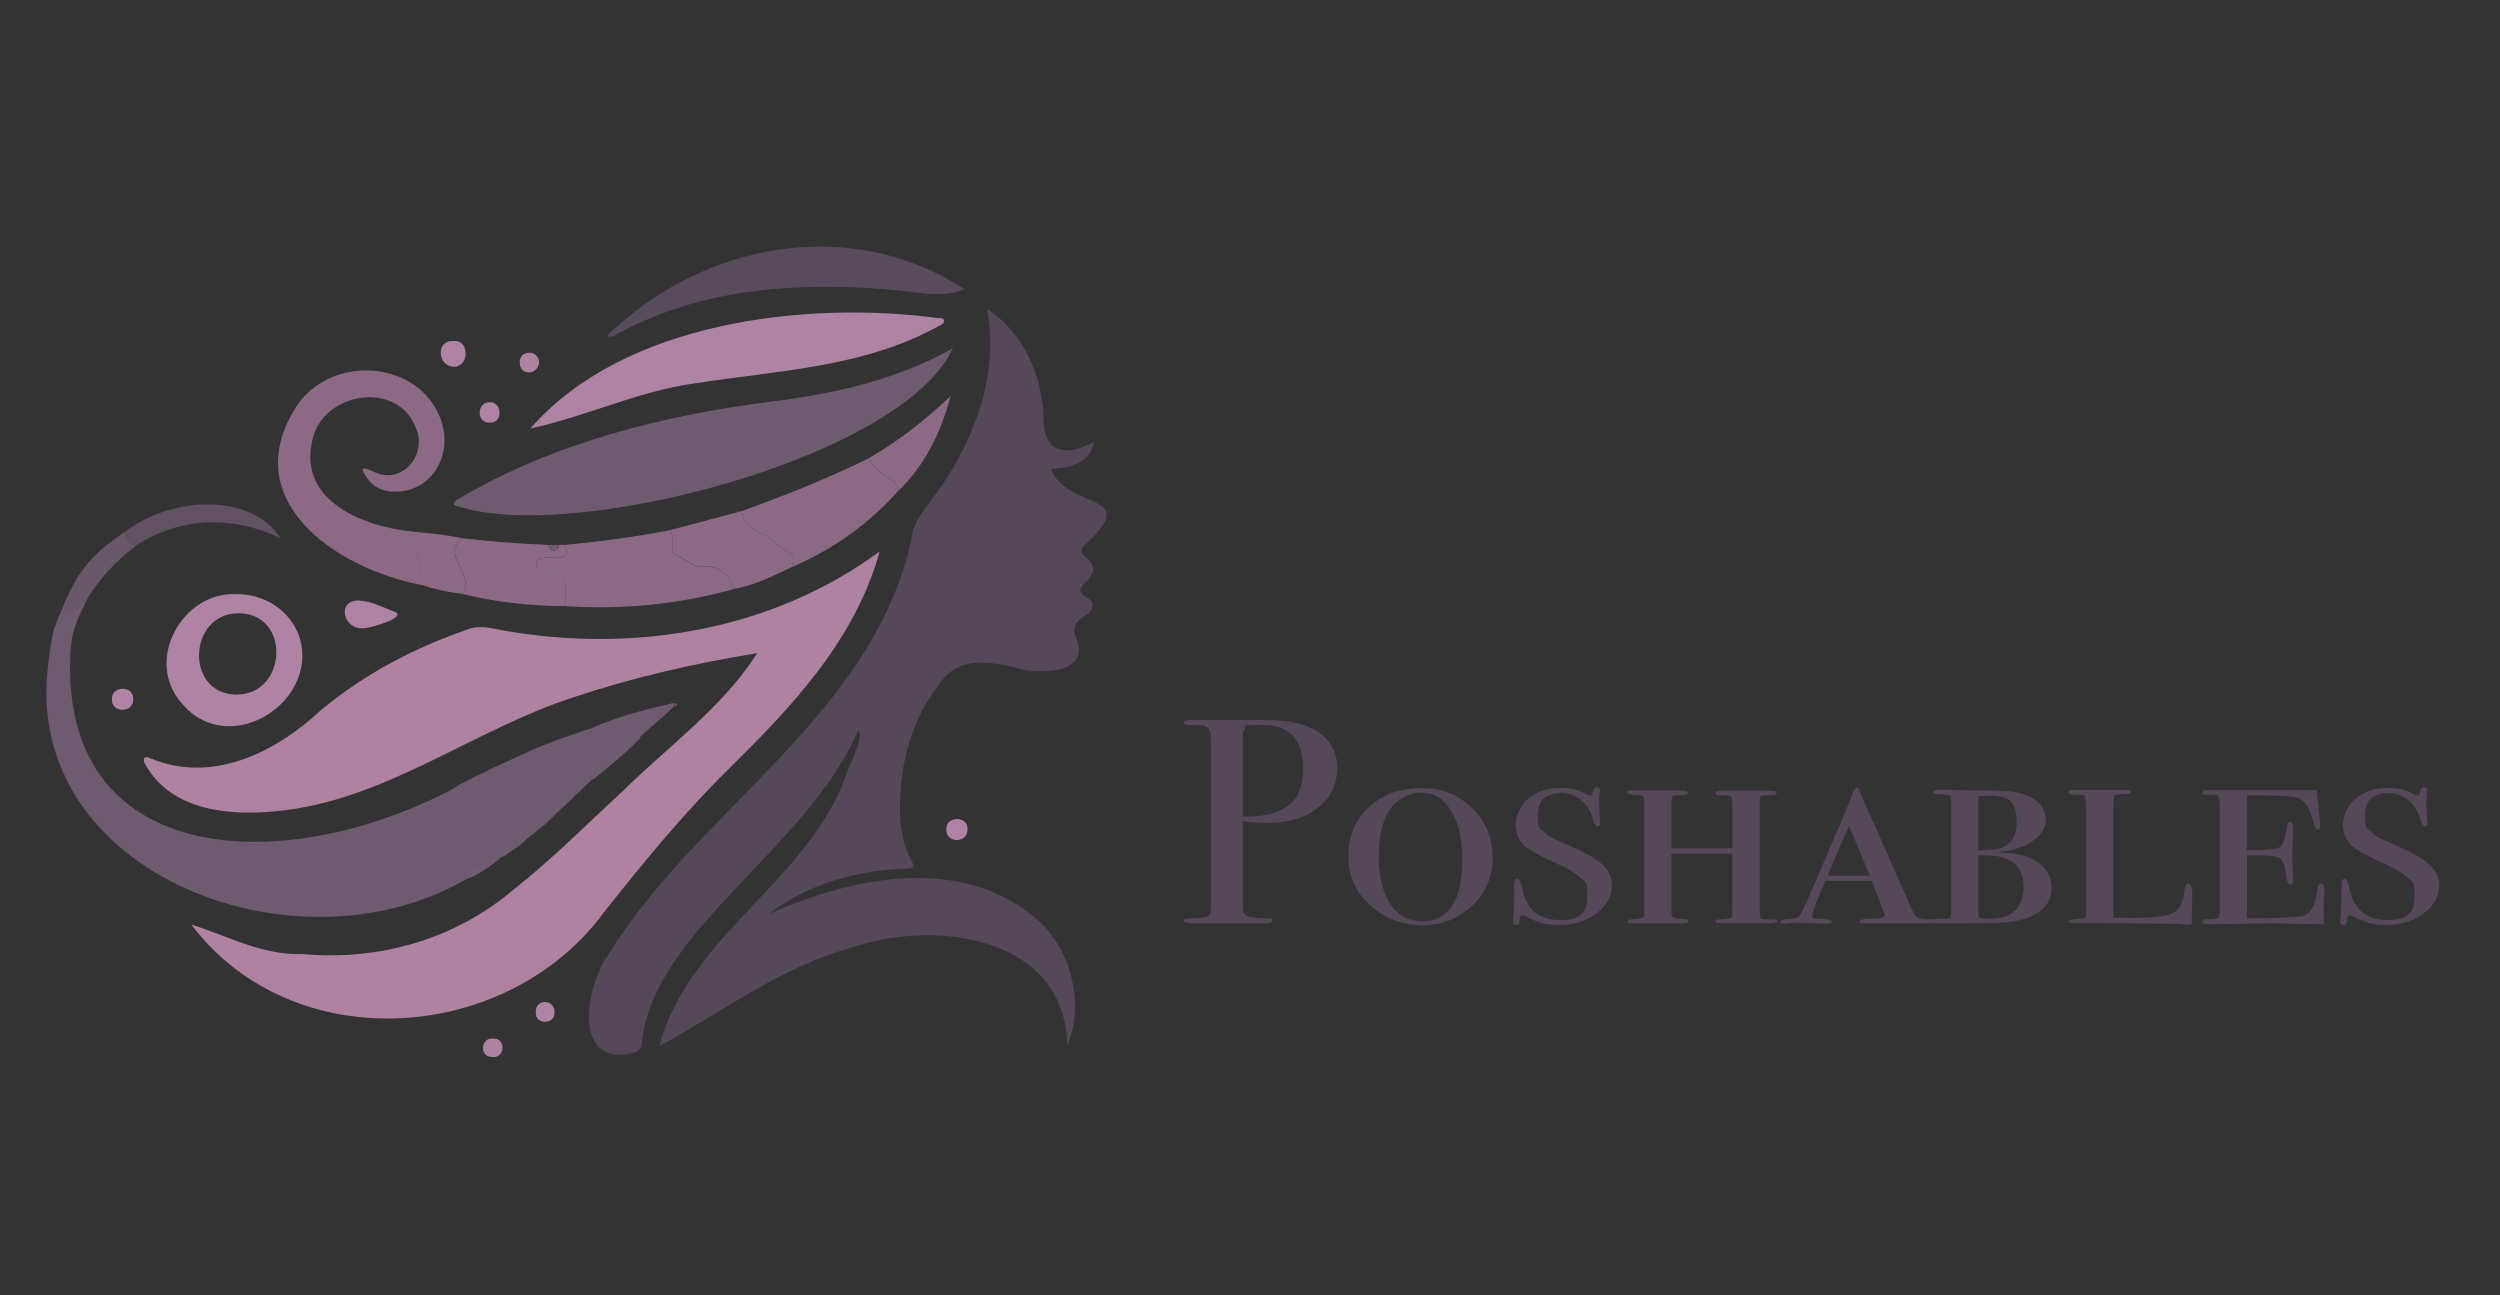 <svg viewBox="0 0 1660 860" version="1.1" xmlns="http://www.w3.org/2000/svg" data-sanitized-data-name="Layer 1" data-name="Layer 1" id="Layer_1">
  <rect x="0" y="0" width="1660" height="860" fill="#333333" stroke="none"/>
  <defs>
    <style>
      .cls-1 {
        fill: #6e5b70;
      }

      .cls-1, .cls-2, .cls-3, .cls-4, .cls-5, .cls-6, .cls-7, .cls-8, .cls-9, .cls-10, .cls-11, .cls-12, .cls-13 {
        stroke-width: 0px;
      }

      .cls-2 {
        fill: #544859;
      }

      .cls-3 {
        fill: #69576a;
      }

      .cls-4 {
        fill: none;
      }

      .cls-5 {
        fill: #584b5c;
      }

      .cls-6 {
        fill: #fbfbfb;
      }

      .cls-7 {
        fill: #554859;
      }

      .cls-8 {
        fill: #8c6a85;
      }

      .cls-9 {
        fill: #6f5b70;
      }

      .cls-10 {
        fill: #af82a2;
      }

      .cls-11 {
        fill: #af83a4;
      }

      .cls-12 {
        fill: #705d72;
      }

      .cls-13 {
        fill: #615163;
      }
    </style>
  </defs>
  <g>
    <path d="M887.8,510.5c0,12.5-5.9,22.3-17.8,29.3-7.4,4.4-16.9,6.6-28.3,6.6s-10.4-.5-16.5-1.4v55.1c0,3,.1,4.9.4,5.6.7,1.8,2.3,2.9,4.7,3.3,4.2.5,8.1.8,12,.8s2.4.5,2.4,1.4c0,1.3-1,1.9-3,1.9h-49.3c-4.3,0-6.4-.7-6.4-1.9s1.5-1.4,4.5-1.4c6.7,0,10.6-.6,11.6-1.7,1.1-.5,1.8-1.8,1.9-3.9v-114.6c0-4-1.2-6.5-3.6-7.4-1.4-.5-3.9-.8-7.5-.8h-3.6c-2.1,0-3.2-.5-3.2-1.6s2-1.7,6-1.7h47.2c16.3,0,28.2,2.6,35.8,7.8,8.6,5.8,12.9,14,12.9,24.6h0ZM865.3,510.7c0-19.5-9-29.3-27-29.3s-9.9.9-11.8,2.7c-.9.8-1.3,2.8-1.3,6v51.9c1.1.1,2.4.2,3.9.2,9.4,0,17.4-1.9,24-5.7,8.1-4.7,12.2-13.3,12.2-26h0Z" class="cls-2"></path>
    <path d="M991.2,569.4c0,12.5-4.5,23.1-13.5,31.8-9,8.7-20,13.1-33,13.1s-25.5-4.4-35.1-13.3c-9.5-8.8-14.3-19.6-14.3-32.4s4.5-24.2,13.6-32.6c9.1-8.5,20.7-12.7,34.8-12.7s24.7,4.4,33.8,13.3c9.1,8.8,13.6,19.8,13.6,32.8ZM971,570c0-15-3.4-26.8-10.1-35.4-4.3-5.5-10.2-8.3-17.8-8.3s-18,5.2-22.7,15.5c-3.3,7.2-4.9,16.4-4.9,27.5s2.6,23.7,7.7,31.2c5.1,7.5,12.3,11.2,21.4,11.2,17.6,0,26.4-13.9,26.4-41.6h0Z" class="cls-2"></path>
    <path d="M1070.3,588c0,7.2-3.4,13.4-10.3,18.5-6.9,5.1-15.1,7.7-24.9,7.7s-14.8-2-22.5-6c-.9-.2-1.4-.4-1.7-.4-.9,0-1.4.6-1.5,1.8-.1,1.2-.4,2.3-.6,3.2-.3.9-1,1.4-2.1,1.4s-2.1-.7-2.1-1.9.1-2.2.4-5.8c.3-3.6.4-6.7.4-9.3v-9.9c0-2.4.7-3.7,2.1-3.7s2.5,2,3.2,6c2.7,14.2,11.1,21.3,25.3,21.3s18-5.4,18-16.2-1.4-8.6-4.3-11.6c-2.9-3-8.4-6.3-16.7-10-10.9-4.9-17.8-8.8-20.8-11.6-3.9-3.7-5.8-8.4-5.8-13.9s2.9-12.9,8.6-17.5c5.7-4.6,12.9-6.9,21.7-6.9s11.2,1.5,17.4,4.5c.7.4,1.3.6,1.7.6,1,0,1.6-.9,1.9-2.8.3-1.9,1.1-2.8,2.6-2.8s2.1.7,2.1,1.9,0,.8-.2,1.6c-.3,2.1-.4,4.7-.4,8s.2,5.4.6,10.5c.1.5.2,1.1.2,1.7,0,1.6-.6,2.3-1.7,2.3s-2.2-1.1-2.8-3.5c-1.3-5.6-3.9-10.2-7.8-13.5-3.9-3.4-8.5-5.1-13.8-5.1-10.3,0-15.4,5-15.4,14.9s1.4,8,4.1,10.8c1.4,1.5,3,2.8,4.7,3.7,1.7.9,6.7,3.2,15,6.8,9.3,4.1,15.9,8.1,19.7,11.9,3.9,3.8,5.8,8.3,5.8,13.4h0Z" class="cls-2"></path>
    <path d="M1179.8,611.6c0,.9-2.1,1.4-6.4,1.4h-29.8c-3.1.1-4.7-.3-4.7-1.3s1.2-1.1,3.6-1.3c4.6-.1,7.1-.7,7.4-1.7.3-.7.4-2.8.4-6.4v-35.5h-40.5v40c.3,1.4.9,2.3,1.8,2.7.9.4,3.3.7,7.3.8,1.5,0,2.3.5,2.3,1.4s-1.4,1.4-4.3,1.4h-33.2c-2.1,0-3.2-.5-3.2-1.4s2.1-1.4,6.2-1.6c3.1-.1,4.9-.9,5.1-2.3v-72.5c0-3.6,0-5.6-.2-5.8-.1-1-1.4-1.6-3.9-1.6-4.9-.1-7.3-.8-7.3-1.9s1-1.2,3-1.2h33.9c2.4,0,3.6.5,3.6,1.6s-1.9,1.7-5.7,1.6c-2.4,0-3.9.2-4.5.7-.6.5-.9,1.8-.9,4v30.6h40.5v-26.3c0-4.1-.1-6.4-.4-6.9-.3-1.5-1.7-2.2-4.2-1.9h-4c-1.8-.3-2.7-.8-2.7-1.6s1.5-1.6,4.5-1.6h31.1c3.4,0,5.1.5,5.1,1.4s-1,1.6-2.9,1.6-3.5,0-4.8.2c-1.9,0-2.9.3-3.2,1-.3.7-.4,2.7-.4,6.2v67.1c0,4.4.4,6.8,1.1,7.3.7.5,3.2.7,7.5.7s3,.5,3,1.6h0Z" class="cls-2"></path>
    <path d="M1285.1,612c0,.8-1.4,1.2-4.3,1.2h-42.2c-2.6,0-3.9-.5-3.9-1.5s2.6-1.6,7.7-1.7c6.1-.1,9.2-.8,9.2-1.9s-.4-1.5-1.3-3.7c-.3-1-1.9-5.3-4.9-12.9l-2.6-6.5h-30.7c-5.9,13.3-8.8,21-8.8,23.1s.9,1.8,2.6,1.9l2.8.2h3.2l1.9.6c1.7,0,2.6.4,2.6,1.2s-1.5,1.3-4.5,1.3-3,0-7.6-.3c-4.7-.2-8.8-.3-12.3-.3h-1.9l-1.9.3-2.4.3h-.4c-2.3,0-3.4-.4-3.4-1.2s.9-1.4,2.8-1.6c2.6-.1,4.3-.3,5.1-.4,2.4-.4,4-1,4.7-1.8.9-.4,4.4-7.8,10.5-22.2,2.4-5.8,4.8-11.3,7.1-16.3.9-1.8,1.4-3.2,1.7-4.1.3-.9.9-2.3,1.7-4.1,2.4-5.3,5.9-13.4,10.3-24.1l3.2-8.1,1.5-3.5c.9-1.9,1.7-2.9,2.6-2.9s1.4,1.8,2.8,5.4c4.3,9.4,15.4,34.4,33.2,74.9,1.7,4,3.4,6.1,4.9,6.4.4.1,2.7.3,6.9.6,2.7.1,4.1.7,4.1,1.7h0ZM1241.6,581.5l-13.8-33.1c-3.5,7.8-8.3,18.8-14.3,33.1h28.1Z" class="cls-2"></path>
    <path d="M1362.3,589.8c0,5.9-2.4,10.9-7.2,14.7-4.8,3.9-11.4,6.4-19.8,7.6-5,.7-16.1,1-33.2,1h-16.5c-1,.1-1.5-.3-1.5-1.4s.3-1.2.9-1.4c.6-.1,2.3-.2,5.1-.2s4.5-.3,4.9-.8c.4-.5.6-2.1.6-4.9v-70c0-3.4-.2-5.3-.6-5.9-.4-.6-2.7-.9-6.9-1.1-3-.1-4.5-.6-4.5-1.4s1.6-1.6,4.7-1.6h3.6c1.6,0,5.8.1,12.7.4h10.3c9.9.1,16.1.3,18.7.6,3.4.3,6.6.8,9.4,1.7,10.3,3.4,15.4,9.2,15.4,17.6s-10,18.8-30,20.9l.2.6c10.4.1,18.7,2.3,24.7,6.5s9,9.8,9,16.8h0ZM1339.1,546.3c0-8.5-2.1-13.8-6.4-16-2.4-1.3-6.5-1.9-12.1-1.9s-4.2,0-5.3.2l-1.7.2v35.9c7.7-.1,12.9-.8,15.7-1.9,6.5-2.7,9.8-8.2,9.8-16.4h0ZM1343.6,588.4c0-13.6-8.5-20.5-25.5-20.5h-4.5v38.8c0,1.5.4,2.5,1.1,2.8.7.3,2.8.5,6.2.5,15.2,0,22.8-7.2,22.8-21.6h0Z" class="cls-2"></path>
    <path d="M1455.6,595.5c0,7.2-.1,13.3-.4,18.2-.9.1-1.9.2-3.2.2s-1.2,0-3.3-.3c-2.1-.2-4.8-.3-8-.3h-10.1l-36.7-.4h-17.6c-1.9,0-2.8-.4-2.8-1.3s2.8-1.3,8.4-1.6c1.6-.1,2.5-.5,2.9-1s.5-1.9.5-4.3v-65.1c0-7.3-.6-11.1-1.9-11.5-.6-.3-1.8-.4-3.8-.4s-3.2,0-3.7-.2c-1.6,0-2.4-.5-2.4-1.6s.9-1.4,2.8-1.4h34.7c2.7,0,4.1.5,4.1,1.6s-2.4,1.1-7.1,1.3c-2.3.1-3.6.6-4.1,1.4-.4.8-.6,3.6-.6,8.4v72.1c5.7.1,9.8.2,12.4.2,15.4,0,25-1.4,28.8-4.1,3.1-2.2,5.1-6.9,6-14,.3-3.1,1.1-4.7,2.4-4.7,1.9,0,2.8,2.8,2.8,8.5h0Z" class="cls-2"></path>
    <path d="M1543.5,592.1c0,.1-.1,1-.3,2.5-.2,1.5-.3,2.9-.3,4v11.2c0,1.2.2,2.5.6,3.9l-35.8-.6-41,.6c-3,0-4.5-.5-4.5-1.5s.9-1.8,2.6-1.8c4.6,0,7.2-.3,8-.9.8-.6,1.2-2.7,1.2-6.3v-66.7c0-5.3-.5-8.1-1.5-8.4s-3.5-.5-7.5-.5-2.6-.5-2.6-1.4.9-1.6,2.8-1.6h73.3v1.3l.2,2.9c.3,1.9.9,7.7,1.7,17.2.1.6.2,1.4.2,2.3,0,1.7-.5,2.5-1.5,2.5s-2.2-1.3-2.8-3.9c-2-9.8-5.8-15.6-11.3-17.3-3.1-.9-10.5-1.4-22.2-1.4h-10.9v36.3h5.1c9.1,0,14.7-.7,16.8-2s3.5-5.1,4.2-11.2c.4-3.6,1.3-5.4,2.6-5.4s2.1,1.3,2.1,3.9-.1,3.9-.3,7.2c-.2,3.2-.3,5.7-.3,7.4,0,8.4.2,14.2.5,17.3.1,1,.2,1.9.2,2.5,0,2.1-.7,3.1-2.1,3.1s-2.1-1.6-2.5-4.9c-.8-7-2.3-11.2-4.2-12.5-2-1.4-7.5-2-16.7-2h-5.3v41.9c20.9-.1,33.2-.7,36.9-1.6,5.7-1.4,9-7.6,10-18.6.1-1.9.9-2.9,2.4-2.9s2.1,1.8,2.1,5.3h0Z" class="cls-2"></path>
    <path d="M1619.6,588c0,7.2-3.4,13.4-10.3,18.5-6.9,5.1-15.1,7.7-24.9,7.7s-14.8-2-22.5-6c-.9-.2-1.4-.4-1.7-.4-.9,0-1.4.6-1.5,1.8s-.4,2.3-.6,3.2c-.3.9-1,1.4-2.1,1.4s-2.1-.7-2.1-1.9.1-2.2.4-5.8.4-6.7.4-9.3v-9.9c0-2.4.7-3.7,2.1-3.7s2.5,2,3.2,6c2.7,14.2,11.1,21.3,25.3,21.3s18-5.4,18-16.2-1.4-8.6-4.3-11.6c-2.9-3-8.4-6.3-16.7-10-10.9-4.9-17.8-8.8-20.8-11.6-3.9-3.7-5.8-8.4-5.8-13.9s2.9-12.9,8.6-17.5c5.7-4.6,12.9-6.9,21.7-6.9s11.2,1.5,17.4,4.5c.7.4,1.3.6,1.7.6,1,0,1.6-.9,1.9-2.8.3-1.9,1.1-2.8,2.6-2.8s2.1.7,2.1,1.9,0,.8-.2,1.6c-.3,2.1-.4,4.7-.4,8s.2,5.4.6,10.5c.1.5.2,1.1.2,1.7,0,1.6-.6,2.3-1.7,2.3s-2.2-1.1-2.8-3.5c-1.3-5.6-3.9-10.2-7.8-13.5-3.9-3.4-8.5-5.1-13.8-5.1-10.3,0-15.4,5-15.4,14.9s1.4,8,4.1,10.8c1.4,1.5,3,2.8,4.7,3.7,1.7.9,6.7,3.2,15,6.8,9.3,4.1,15.9,8.1,19.7,11.9,3.9,3.8,5.8,8.3,5.8,13.4h0Z" class="cls-2"></path>
  </g>
  <g>
    <path d="M522.6,601.8c53.1-21.2,119.5-31.9,166.5,9.1,22.5,20,31.1,56.6,19.6,83-1.9-72.3-86.9-83.1-140.8-65.4-48.4,12.8-86.6,42.5-130.2,66.2,20.1-74,97.8-108.5,124-179.6,1.4-5.7,13.2-27.2,8-29.9-33.1,77.9-136,132.8-143.5,207-.3,4.4-2.1,6-6.1,7-40.9,9.6-31-45.3-15.8-66,59.8-96.4,175-157.9,200.8-274.7,1-9.5,5.5-16.6,11.3-23.8,28.2-36.2,47.7-82.7,39.1-129.6,23.5,15.4,36.5,43.4,37.4,71.8-.3,23.8,14.3,26.9,33.4,16.5-1.5,11.2-11.5,17.5-28.6,17.8,10.9,28.4,61.8,14.8,22.5,50.8-2.8,2.8-2.9,4.7.2,7.5,17.3,14-13,19.1.6,26.7,5.9,3.3,5.8,8.8,0,12.3-7.2,4.3-9.7,8.4-5.7,17,7.7,22.5-26.9,22.5-41.1,17.7-17.3-4-37.7-7.2-49.4,9.6-16.5,20.6-24.6,44.5-26.7,70.5-1.3,16.6-1,33.2,7.3,48.5,2.7,4.9-.7,4.8-4,4.9-32.7,1.4-64.4,9.8-90.9,30.2,0,0,8.3-3.5,8.4-3.5,0,0,3.8-1.6,3.9-1.6Z" class="cls-7"></path>
    <path d="M584,366.4c-16.2,58.8-58.5,103.1-100.3,144.4-29.8,29.2-56,61.4-82,94.1-64.4,88.5-207.1,98.4-274.7,9,25.3,8,47.1,20.4,73.9,19.6,50.3,4.6,100.6-9.5,139.6-42.4,26-20.5,49.4-44,73.7-66.5,30.2-29.6,65.4-54.7,88.6-90.9-41.3,6.7-82.2,16-122,29.3-67.2,21.7-125.6,69-197.2,75.6-30.9,3.2-70.1,0-87.1-31.1-2.4-3.8-.4-6.2,3.5-3.9,40.8,16.9,82.6-3.7,112.8-31.8,29.4-24.5,62.6-41.8,98.4-54.1,8.9-3.1,17.6.2,26.2,1.5,85.8,14.3,175.8-1,246.5-52.9Z" class="cls-10"></path>
    <path d="M631.9,232.8c-35.8,72.8-257.3,129.5-330.4,102.5-.7-2.5,2.1-3.4,3.7-4.5,63.5-37.2,135.7-55.1,207.9-64.3,40.9-5,81.5-14.2,118.1-34.4.2.2.4.5.7.7Z" class="cls-1"></path>
    <path d="M352.2,284.5c61.8-71,182.9-85,270.7-73.3,5.6-.5,4.9,3.9.2,5.4-49.7,27.6-107.4,29.4-162.1,38-37.8,5.3-71.7,21.9-108.7,29.9Z" class="cls-11"></path>
    <path d="M640.7,192.2c-10.1,3.3-18.6,3.7-27.1,2.6-38.8-4.9-77.7-6.3-116.4-1-30.2,4.1-59.6,13.1-86.9,27.6-2,1.1-3.8,3-7.3,1.7,62.8-61.8,161.7-80.7,237.7-30.9Z" class="cls-5"></path>
    <path d="M156.9,394.5c31.6,0,52.5,29,40.4,57.4-12.2,28.7-53.2,43.3-76.5,15.2-25.3-28.2,0-74.2,36.1-72.6ZM158.3,407.2c-33.3.1-35.8,53.3-1.6,54,34.2.3,36.7-54,1.6-54Z" class="cls-11"></path>
    <path d="M82.8,353.2c32.7-24.9,85.2-25.1,103.3,4.1-31.5-15.1-66.1-14.2-95.6,4.8-4.5-1.2-7.3-3.9-7.8-8.8Z" class="cls-13"></path>
    <path d="M988.8-.7c0-4.9-.7-6.3-6-6.3-188,.2-375.9.2-563.9.2s-375.4,0-563.2-.1c-5.5,0-6.3,1.5-6.3,6.7.1,381.2.1,762.4,0,1143.6,365.5,19.1,758.3-.1,1132.7,6.6,19.3-370.7-.1-770.5,6.6-1150.6ZM693.2,275.5c-.3,23.8,14.3,26.9,33.4,16.5-1.5,11.2-11.5,17.5-28.6,17.8,6.5,21.5,48.7,20.1,34.7,37.2-3.6,4.9-7.9,9.3-12.2,13.7-8.5,8.8,16.1,11,.3,25.1-3.7,3.7-5.4,5.7.5,9,5.9,3.3,5.8,8.8,0,12.3-7.2,4.3-9.7,8.4-5.7,17,4.2,9.2-2.7,18.1-14,19.7-16.2,2.5-31.7-4.3-47.8-5.2-36.9-2.4-52.7,53.7-55.4,83.3-1.3,16.6-1,33.2,7.3,48.5,1.1,1.9,1.2,3.1.8,3.8-.9,1.5-4,1.2-4.7,1.1-13.8-1.2-27.1,5.3-40.8,7.3-27,3.9-51.4,22.5-50.6,24.3,1.1,2.5,48-24.2,104.9-23.8,13,0,32.4,1.7,52.3,12.3,12.1,6.5,19.5,13.6,21.5,15.5,5.3,5.3,18.6,18.9,23,41.2,3.6,18.1-.4,33-2.9,40.3-1.2-9.5-4.5-25.7-15.9-40.1-35.7-45.2-115-27.7-125-25.3-19.3,4.5-35.8,11.3-66.9,29-21.1,12-41.5,25.3-63.3,37.2,20.1-74,97.8-108.5,124-179.6,1.2-5.3,13.3-27.5,8-29.9-32.8,77.5-136.2,133.1-143.5,207-.3,4.4-2.1,6-6.1,7-40.9,9.6-31-45.3-15.8-66,59.8-96.4,174.9-157.8,200.8-274.7,1-9.5,5.5-16.6,11.3-23.8,28.2-36.2,47.7-82.7,39.1-129.6,23.5,15.4,36.5,43.4,37.4,71.8ZM642.9,549.4c.2,9.3-14.6,9.2-14-.2-.5-9.4,15-8.9,14,.2ZM127.6,612.4c25.3,8,47.1,20.4,73.9,19.6,50.3,4.6,100.7-9.5,139.6-42.4,26-20.5,49.4-44,73.7-66.5,30.2-29.6,65.4-54.7,88.6-90.9-41.3,6.7-82.2,16-122,29.3-67.2,21.7-125.6,69-197.2,75.6-30.9,3.2-70.1,0-87.1-31.1-2.9-4.1.3-6.1,3.5-3.9,40.8,16.9,82.6-3.7,112.8-31.8,29.4-24.5,62.6-41.8,98.4-54.1,8.9-3.1,17.6.2,26.2,1.5,85.9,14.3,175.8-.9,246.5-52.9-16.2,58.8-58.5,103.1-100.3,144.4-29.8,29.2-56,61.4-82,94.1-64.4,88.5-207.1,98.4-274.7,9ZM368.6,671.9c-.3,7.1-13.3,7.1-12.3-1.4-.5-9.1,13.6-8.9,12.3,1.4ZM326.8,700.4c-8.2-.2-7.1-13.6,1.6-12.1,8.2-.2,7.6,13.6-1.6,12.1ZM157.4,393c31.6,0,52.5,29,40.4,57.4-12.2,28.7-53.2,43.3-76.5,15.2-25.3-28.2,0-74.2,36.1-72.6ZM238.2,397.2c8.8.3,16.5,4.6,24.5,7.6,8.6,3.7-17.8,11.3-21.5,10.9-12.2.9-17.6-17.8-3-18.4ZM632.4,231.4c-38.2,65.4-161.9,93.5-232.2,106.7-31.2,4.6-62.3,2.9-93.3-2.2-6.7-.2-6.1-4.5-1.2-6.6,63.5-37.2,135.7-55.1,207.9-64.3,41-5,81.5-14.2,118.1-34.4,1-1.6,1.9,0,.6.7ZM641.2,190.8c-10.1,3.3-18.6,3.7-27.1,2.6-38.8-4.9-77.7-6.3-116.4-1-30.2,4.1-59.6,13.1-86.9,27.6-2,1.1-3.8,3-7.3,1.7,62.8-61.8,161.7-80.7,237.7-30.9ZM623.4,209.7c6.2-.5,4.4,4.2.2,5.4-49.7,27.6-107.4,29.4-162.1,38-37.8,5.3-71.7,22-108.7,29.9,61.8-71,182.9-85,270.7-73.3ZM358.5,239.1c-.9,8.7-12.7,9.2-12.9.2-.3-8.7,12.5-8.8,12.9-.2ZM325.3,265.6c8.6-.5,9.2,13.5.9,13.5-9.9,1-9.3-13.5-.9-13.5ZM301.3,225.1c11-1.4,11,16.3,1.3,17-11.7.5-13-17.7-1.3-17ZM199.7,264.9c25.4-31.5,78.4-25.5,92.9,10.6,16.7,35.7-33.1,71.3-51.7,34.3,3.4-.7,5.7,1.2,8.1,2.1,45.6,12.5,35.2-59.5-12.1-48.9-15.6,3.9-25.9,13.6-29.5,29.8-7.9,39.3,35.6,55.5,66.4,58.6,32.5,3.5,64.9,9.3,97.8,8.9,87.9-6.3,195.1-35.9,260-98.7-12.7,52.8-56.9,91.9-104.6,113.1-76.2,35.9-166.4,32.7-246.4,12.3-58.3-10.9-125.7-58.6-80.9-122.1ZM38.6,411.1c16.2-60.4,107.7-108.4,148-55.3-48.1-24.6-104.4-4.2-129.9,43-30.9,63.2,5.4,141.9,75.5,155.2,59.9,23,177.1-30.4,166.6-30.7-.1,0-.2-.1-.3-.2l2.3-1.2c-1.1.6-2,1.1-2.3,1.2l18.5-8.7c.7-.2,1.3-.4,2-.6,23-13,48.3-23.3,73.5-31,18-7.9,36.9-13,56-17.4.5.3,1.1.6,1.6.9-25.2,24.6-52.3,47-78.7,70.2-2.3,3-4.8,5.8-8.2,7.6-.6,1.3-1.5,2.2-2.9,2.5-114.2,118.5-370.9,55.4-321.7-135.5ZM74.8,463.2c-.8-9.2,14-9.8,14.1-1,1,9.8-14.2,10.4-14.1,1ZM889,899.3c-35.1,1.8-70-4.3-104.6-9.7-.2,2.4-.5,4.8-1,7.1-6.1,27.3-34.5,38.6-59.2,34.1-1.9-.3-10.4-1.7-12.9-2.1-2.6-.2-9.1-.9-9.1-.9-8.5-.8-17.1-1.3-25.6-1.6-17.6-.6-35.3-.4-52.9.3-37.9,1.5-75.6,5.2-113.4,8.1-74,5.8-148.9,6-222.9.7-80-5.7-207.9,44.1-257.3-47.4-13-24-9.8-53.4,8.4-73.7-8.5-.2-17-.1-25.5.3-26.9,1.3-47-23.4-48.1-48.9-1.2-27.2,23-47.7,48.1-48.9,66.1-3.1,130.5,13.9,196.2,16.7,58.6,2.5,117.7-5.6,175.8-12.3,60.8-7,121.7-14.3,183-15.6,30-.7,60.1.1,90,3.2,11,1.1,22,2.6,33,4.1,3.7.5,7.4,1.1,11,1.6.5,0,1,.1,1.7.2,11.1,1.2,22.2,2.4,33.4,3.6,51.2,5.7,104.8,11,153,30.5,25.1,10.2,39.9,31.9,33.6,60.1-.4,2-1.1,3.9-1.9,5.9,9.2,9.3,15,22.4,15.6,35.6,1.2,27.3-23,47.6-48.1,48.9Z" class="cls-4"></path>
    <g>
      <path d="M280.1,388.5c-58.4-11.1-125.7-58.3-80.9-122.1,25.4-31.5,78.4-25.5,92.9,10.6,10.2,25.3-6.4,51.1-31.9,49.4-9.5-.6-15.9-5.7-19.8-15.1,3.4-.7,5.7,1.2,8.1,2.1,18.7,8.9,35.9-11.9,27.4-29.8-12.5-31.9-63.7-23.1-68.9,10.7-7.9,39.3,35.6,55.5,66.4,58.6-.6,2.3-4.6,4.1-2,6.7,8,8.1,7.2,18.8,8.9,28.8Z" class="cls-8"></path>
      <path d="M487.2,391.1c-36.3,10.3-74.5,13.8-111.9,11.4-.5-12.5,4.1-27.4-14.3-22.5-5.9.5-7.1-9.3-.9-9.4,6.9-1.5,19.3,3.9,15.2-8.8,23.5-2.2,46.8-5.4,70-9.8,1.1,3.4,1.7,6.8,1.4,10.4-.2,2.4-.2,5.4,2.1,6.3,6.3,2.3,10.9,8.2,18.8,7.6,9.8-.8,17.8,6.1,19.6,14.9Z" class="cls-8"></path>
      <path d="M492.5,339.4c28.5-10.4,56.7-21.4,83.9-34.9,3.8,5.6,8.4,10.2,14.5,13.2,3.3,1.6,4.9,4.7,5.4,8.4-19.6,21.9-43,38.6-69.8,50.1-.5-3,1.3-7.6-1.3-8.6-7.1-2.6-10.8-9.7-17.4-12.3-7.6-3.1-13.9-6.8-15.3-15.9Z" class="cls-8"></path>
      <path d="M375.3,361.7c4.1,12.7-8.3,7.3-15.2,8.8-6.2,0-5,9.9.9,9.4,18.5-4.9,13.9,10,14.3,22.5-23.2,0-46-2.5-68.5-8.1,10.4-12-14.8-24.4,0-36.9,19.1,2.1,38.2,3.7,57.4,4.4-.2,5.2,7.2,5.2,7,0,1.4,0,2.8,0,4.2,0Z" class="cls-8"></path>
      <path d="M492.5,339.4c1.3,9,7.7,12.8,15.3,15.9,6.6,2.7,10.3,9.7,17.4,12.3,2.6,1,.8,5.6,1.3,8.6-12.7,6-25.3,12.5-39.3,14.9-1.9-8.8-9.9-15.7-19.6-14.9-7.9.6-12.4-5.3-18.8-7.6-2.3-.8-2.3-3.9-2.1-6.3.3-3.6-.4-7-1.4-10.4,15.8-4.2,31.5-8.4,47.3-12.6Z" class="cls-8"></path>
      <path d="M596.4,326.1c-.5-3.6-2.1-6.7-5.4-8.4-6.1-3-10.7-7.6-14.5-13.2,20-11.6,37.8-25.5,54.7-41.5-6.4,24-16.8,45.6-34.7,63Z" class="cls-8"></path>
      <path d="M306.7,357.4c-14.8,12.6,10.4,24.9,0,36.9-9.1-1-18-3-26.6-5.9-1.7-10-.8-20.7-8.9-28.8-2.6-2.6,1.4-4.4,2-6.7,11.2,1.1,22.4,2,33.5,4.5Z" class="cls-8"></path>
    </g>
    <path d="M82.8,353.2c-17.2,11.5-28.3,22.4-36.4,39.6-1.3,2.3-2.4,4.8-3.6,7.2-.2.5-.2,1,0,1.4,0,0,0,0,0,0-.4.6-2.9,6.8-3.1,7.5,0,.1,0,.3,0,.5,0,.2-.2.4-.2.6,0,0,.1,0,.2,0,0,1.2.2,2.4.9,3.4,0,.1,0,.3.1.4.2.6.4,1.2.8,1.8.4.5.8,1,1.2,1.5,0,0,.2,0,.2.2.4.7,1.5.8,1.8,1.5,2.5,4.7,4.1-1.1,4.5-2.3.7-2.3,1.7-5.9,3.3-9,.8-1.6,1.6-3.1,2.4-4.6.6-1.1,1.5-2.3,2-3.6,8.7-14.8,20.2-27,33.7-37.2-4.5-1.2-7.3-3.9-7.8-8.8Z" class="cls-3"></path>
    <path d="M240.7,417.1c-12.2.9-17.6-17.8-3-18.4,8.8.3,16.5,4.6,24.5,7.6,8.7,3.7-17.8,11.3-21.5,10.9Z" class="cls-11"></path>
    <path d="M393.5,517.8c-2.2-17.8,11-7.2,12.8-17.3,3.3-11.5,7.3-13.6,18.8-10.5-9.7,10.3-20.7,18.9-31.5,27.8Z" class="cls-12"></path>
    <path d="M302.1,243.5c-11.7.5-13-17.7-1.3-17,11-1.4,11,16.3,1.3,17Z" class="cls-11"></path>
    <path d="M628.4,550.7c-.5-9.4,15-8.9,14,.2.2,9.2-14.6,9.2-14-.2Z" class="cls-11"></path>
    <path d="M88.4,463.6c1,9.8-14.2,10.4-14.1,1-.8-9.2,14-9.8,14.1-1Z" class="cls-11"></path>
    <path d="M325.8,280.6c-9.9,1-9.3-13.5-.9-13.5,8.6-.5,9.2,13.5.9,13.5Z" class="cls-11"></path>
    <path d="M368.1,673.3c-.3,7.1-13.3,7.1-12.3-1.4-.5-9.1,13.6-8.9,12.3,1.4Z" class="cls-11"></path>
    <path d="M358,240.6c-.9,8.7-12.7,9.2-12.9.2-.3-8.7,12.5-8.8,12.9-.2Z" class="cls-10"></path>
    <path d="M326.3,701.8c-8.2-.2-7.1-13.6,1.6-12.1,8.2-.2,7.6,13.6-1.6,12.1Z" class="cls-10"></path>
    <path d="M522.6,601.8s-3.8,1.6-3.9,1.6c0,0-8.3,3.5-8.4,3.5,4.1-1.7,8.2-3.4,12.2-5.1Z" class="cls-6"></path>
    <path d="M371,537.9c.4-2.6-.9-5.8,2-7.6,2.1-1.3,3.4,0,4.2,1.9-2.1,1.9-4.2,3.8-6.3,5.7Z" class="cls-12"></path>
    <path d="M370.9,538c-2.5-.2-4.6,0-6.1.9-.4-.5-.8-1-1.4-1.3-2.3-1.4-4.8-.4-6.2,1.7.4-.5,0,0-.2.3-.2.2-.4.4-.6.6,0,0-.1.1,0,.1,0,0,0,0-.2.1-.2.2-.5.3-.7.5-1.2.8-2.4,1.4-3.7,2.1-2.9,1.7-5.1,3.9-7.3,6.4-2.2,2.4-4.5,4.2-7.1,6.1-2.7,1.9-5.2,4-8.2,4.5-1.3.2-2.3,1.3-2.9,2.5-.6.6-1.3,1.2-1.9,1.8-.4.4-.9.7-1.3,1.1,0,0-.2.1-.2.2-.2.1-.4.3-.6.4-1.9,1.4-3.8,2.7-5.8,4-1.9,1.2-3.8,2.4-5.8,3.4-.3.1-.5.2-.8.4,0,0,0,0,0,0,0,0,0,0,0,0-.5.2-1,.4-1.6.6-1.1.4-2.3.6-3.4.8-2.4.4-3.9,3.5-3.2,5.7.8,2.6,3.1,3.6,5.6,3.2,5-.8,9.6-3.4,13.8-6.1,4.3-2.8,8.6-5.8,12.3-9.5,0,0,0,0,.1-.1,2.9-1,5.5-2.8,8.1-4.6,3.2-2.3,6.3-4.6,9-7.5.1-.1.2-.3.4-.4,2.7-1.7,5.1-3.8,7.4-6.1,2.5-1.5,4.7-3.1,6.5-5.5,2.4-1.7,4.4-3.9,6.2-6.3Z" class="cls-12"></path>
    <path d="M392.1,484.2c1.1,4.9-5.9,8.3-5.6,1.8,1.7-1.1,3.5-1.9,5.6-1.8Z" class="cls-12"></path>
    <path d="M371.1,361.8c.2,5.2-7.2,5.2-7,0,2.3,0,4.7,0,7,0Z" class="cls-1"></path>
    <path d="M337.4,510.8c-1.5-2.3-3.9-2.7-6.2-1.7-.3.1-.6.3-.9.4,0-.2,0-.3,0-.4-3.6,1.2-7.1,2.7-10.2,5-4.1,1.9-8.1,3.9-12,6.1,0,0,0,0,0-.2-.5,0-.9.1-1.3.2-1.1.6-2.1,1.3-3.1,1.8-.1.1-.2.2-.3.3.3,0,.6,0,.9,0-.4.3-.8.5-1.2.7-2,1.3-3,4.2-1.6,6.3,1.3,2,4.1,3,6.2,1.7,8.9-5.7,18.5-9.8,28.1-14,2.2-.9,2.8-4.4,1.6-6.3Z" class="cls-12"></path>
    <path d="M448.1,469c0-.7,0-1.5,0-2.2.5.3,1.1.6,1.6.9-.5.4-1,.9-1.5,1.3Z" class="cls-12"></path>
    <path d="M631.3,232.1c1-1.6,1.9,0,.6.7-.2-.2-.4-.5-.6-.7Z" class="cls-1"></path>
    <path d="M158.3,407.2c35.2,0,32.7,54.3-1.6,54-34.2-.7-31.8-53.9,1.6-54Z" class="cls-4"></path>
    <path d="M380.6,528.4c0-.4-.4-.7-.7-.9-.4-.2-.8-.3-1.2-.2-.3,0-.5.3-.7.5-.3,0-.5.2-.7.4-.1.2-.3.3-.5.5,0,0-.2,0-.2.1,0-.1,0-.3-.2-.4-.4-.7-1.4-1-2.1-.6-1.4.9-2.4,2.3-3,3.8-.2.4-.4.8-.5,1.3,0,.2-.1.3-.2.5,0,0,0,.2,0,.2,0,0,0,0,0,0,0,.1,0,0,0-.1,0,0-.1.3-.2.4-.1,0-.2.1-.3.2-.4.5-.8,1-1.2,1.4,0,0-.2,0-.2.1,0,0,0,0,0,0-.1.1-.2.3-.3.4,0,0,0,0,0,.1,0,.2-.1.3-.2.5,0,0,0,0,0,0,0,0,0,0,0,0-.1.1-.3.2-.4.3-.3.2-.6.6-.7,1,0,0,0,0,0,0-.5.3-1,.6-1.6.8-.3.1-.6.6-.7.9,0,.3,0,.6,0,.8,0,0,0,0,0,0-.3,0-.6.1-.9.3,0,0,0,0,0,0-.4,0-.8.1-1.1.5,0,.1-.2.2-.2.3-.1.2-.2.5-.2.8,0,0-.2.1-.2.2-.2,0-.3.2-.4.4-.1.1-.2.3-.3.5,0,.2,0,.4,0,.6,0,.2,0,.4.2.6.2.3.5.6.9.7.1,0,.3,0,.4,0,.3,0,.5,0,.8-.2.5-.2,1-.6,1.4-1,.2-.2.3-.3.5-.5.2-.3.4-.6.6-.9.1-.2.2-.4.2-.6,0-.2,0-.4,0-.6,0,0,0,0,0,0,.3,0,.5,0,.8-.2,1.9-.9,3.6-2.3,4.9-3.9,2.3-1.9,4.6-4,6.6-6.2.2,0,.3-.2.5-.3.7-.5,1.3-1.1,1.7-1.8.2-.3.3-.8.2-1.2Z" class="cls-9"></path>
    <path d="M360.4,546.9c0-.4-.2-.8-.4-1.1-.3-.3-.7-.5-1.1-.5-.1,0-.3,0-.4,0-.3,0-.5.2-.7.4-.9.8-1.9,1.5-2.8,2.3-.1.1-.3.3-.3.5,0,0,0,.2,0,.3-.6.4-1.1.7-1.7,1-.3.1-.6.6-.7.9-.1.4,0,.9.2,1.2.2.3.5.6.9.7.4,0,.8,0,1.2-.2,1.9-.8,3.6-2.1,4.9-3.7.2-.2.3-.4.3-.6.1,0,.2-.2.3-.2.3-.2.4-.7.4-1.1Z" class="cls-9"></path>
    <path d="M352,552.9c-.3-.3-.7-.5-1.1-.5-.4,0-.8.2-1.1.5-.3.3-.5.5-.8.7-.7.5-1.4.9-2.1,1.3-.3.2-.6.6-.7.9-.1.4,0,.9.2,1.2.2.3.5.6.9.7.1,0,.3,0,.4,0,.3,0,.5,0,.8-.2,1.3-.6,2.5-1.5,3.6-2.5.3-.3.4-.7.4-1.1s-.2-.8-.4-1.1Z" class="cls-9"></path>
    <path d="M338.4,563.2c-.3-.3-.7-.5-1.1-.5-.4,0-.8.1-1.1.5-.5.6-1.1,1.1-1.7,1.6-.6.5-1.3.9-1.9,1.3-.7.4-1,1.4-.5,2.1.5.7,1.3,1,2.1.6,1.6-.8,3-2,4.2-3.3.3-.3.4-.7.4-1.1s-.2-.8-.4-1.1Z" class="cls-9"></path>
    <path d="M399.4,482.9c-.2-.7-1.1-1.4-1.9-1.1-1.5.6-3,1.1-4.4,1.7-.6.2-1.1.4-1.7.6-1,.3-1.9.7-2.9,1-.2,0-.3,0-.5,0-1.1.3-2.1.7-3.1,1.2-.7.3-.9,1.4-.5,2.1.5.8,1.3.9,2.1.6,0,0,.2,0,.3,0,0,0,0,0,0,0,.1,0,.3,0,.4-.1,0,0,0,0,0,0,.2,0,.4-.1.5-.2.2,0,.5-.1.7-.3.4-.2-.3-3.2.1-3.3.6.1,2.3,2.8,2.7,2.3.1,0,.3-.1.4-.2l.6-.2c.2,0,.5-.2.7-.3.9-.3,1.8-.4,2.7-.6,1-.2,1.9-.6,2.8-1.1.4-.3.6-.6.7-1,.3-.4.4-.8.3-1.3Z" class="cls-9"></path>
    <path d="M323.5,514.1c-.2-.7-1.1-1.4-1.9-1.1-2.8,1-5.5,2.3-8.1,3.8-.3.1-.4.4-.6.7,0,0-.1,0-.2,0-.2,0-.4,0-.5,0-.5.3-1,.6-1.5.8-1,.5-2,.9-3.1,1.5-.6.4-1.1.7-1.7,1.1,0,0,0,0,0,0,0,0-.2,0-.2,0-1.3.8-2.6,1.6-4,2.1-1.4.9-2.7,1.9-4,2.8-.5.4-.8.9-.7,1.5,0,.6.5,1.2,1.1,1.3.7.1,1.3.1,1.9,0,.6-.2,1.1-.8,1.1-1.5,1.7-1.2,3.4-2.4,5.1-3.4,0,0,0,0,0,0,.4.2.9.2,1.2-.1,1.7-1.3,3.6-2.3,5.5-3.2.2-.1.4-.4.6-.6.4.2.9.2,1.4,0h.2c.2-.2.5-.3.7-.4.1,0,.2-.1.3-.2,0,0,0,0,0,0,.1,0,.2-.1.3-.2,0,0,0,0,0,0,.7-.4,1.4-.8,2.1-1.1.3-.1.6-.3.9-.4.2,0,.3-.1.5-.2,0,0,.2,0,.2,0,.7-.3,1.3-.5,2-.8.7-.3,1.3-1.1,1.1-1.9Z" class="cls-9"></path>
    <path d="M338.3,507.2c-.3-.9-1-1.2-1.9-1.1-.9.2-1.7.6-2.6,1-.9.4-1.7.7-2.6,1.1-1.7.8-3.3,1.5-4.9,2.4-.7.4-.9,1.4-.5,2.1.4.8,1.3.9,2.1.6,1.6-.8,3.1-1.6,4.7-2.3.7-.3,1.5-.7,2.2-1,.8-.3,1.6-.7,2.4-.9.8-.1,1.3-1.2,1.1-1.9Z" class="cls-9"></path>
    <path d="M57,390.3c-.2-.9-1.1-1.6-2.1-1.4-.8.2-1.4.9-1.9,1.6-.2.3-.4.6-.6.9-.4-.4-.9-.6-1.5-.5-1.9.5-3.5,3.3-2.9,5.2-.2.6-.4,1.2-.4,1.9,0,.5.2.8.5,1.1-.4.8-.8,1.6-1,2.5,0,0,0,.1,0,.2-.9.7-1.7,1.5-2.6,2.3.4-.8.7-1.5,1.2-2.3.4-.7.2-1.7-.5-2.1-.7-.4-1.7-.2-2.1.6-1.6,2.9-2.9,6.1-3.8,9.3-.2.6.1,1.4.7,1.7.2.3.6.4,1,.4,1.2-.1,2.3-.7,3.4-1.2,1.1-.5,2.2-1,3.3-1.7,2.1-1.3,4-2.9,6-4.3.7-.5,1-1.3.5-2.1-.2-.4-.8-.7-1.3-.7.2-.5.4-1,.5-1.6.1-.8,0-1.6.1-2.4.2-.2.4-.5.6-.8.2-.5,1-1,1.3-1.4.6-.7,1-1.5,1.3-2.4.3-.7.5-1.6.3-2.4Z" class="cls-3"></path>
    <path d="M313.1,516.9c-.7.5-1.5.9-2.3,1.3-.4.2-.9.4-1.3.6-.5.4-1,.7-1.4,1.1-117.8,65.4-272.1,57.4-261-91.1,0,0,0,0,0,0,.4-3,.9-5.9,1.5-8.8,0,0,0,0,0,0,0,0,0-.2.1-.2.1-.4.2-.7.3-1.1,0-.2.1-.5.2-.7,0-.2.2-.5.3-.7.1-.4.3-.8.4-1.1,0,0,0,0,0-.2.8-2.6,1.8-5.2,2.9-7.7,1.8-3.5,3.5-7.1,5-10.7,0-.2,0-1.6,0-1.7,0,0-.1.3-.2.7,0,0-.2.8-.9,2.2-.5,1-2.3,2.8-4.9,4.7l-.2.2.2-.2-1.7,1.4h0c-1.2.5-2.4,1.1-3.6,1.8-.2.1-.4.2-.6.3h0l-3.6.9h0c-.5.2-1.1.3-1.6.5-1,.1-1.5.2-1.5.2h0s-1.1,3.2-2.3,6.3c0,0,0,.2,0,.2,0,.2-.1.3-.2.5-.1.2-.3.4-.4.7-.2.9-.4,1.8-.7,2.7-.4,1.8-.9,3.7-1.3,5.5,0,.1,0,.2,0,.3-.2.3-.2.7-.1,1.1-.4,1.9-.8,3.8-1.1,5.8,0,.2,0,.4,0,.6l-1,8.1s0,0,0,.1c-18.7,141,168.6,210.8,281.4,140.9,0,0,0,0,0-.2-1-9.3,5.5-2.5,23.8-15.6,3.7-2.8,8.1-4.1,9.9-7.7.3-.5.8-.7,1.3-1.1,4.9-1.4,10.4-11.8,11-9,.3,1.4,2.3-1.2,2.9-2.5-1.3,0,2.6-.1,8.1-7.5,0,0,.1-.1.1-.1.4.1,4.4-6.5,6.3-5.7,6.1-4,10.9-9.5,16.2-14.4,12.8-11.7,8.6-7,15.6-14.5,0,0,0,0,0,0,9.5-7.5,9.2-6.6,15.9-13.3,7.5-7.5,16.2-13.7,23.5-21.4-.5-.8-.5-.8-.9-1.6-18.9,4.4-37.8,9-55.5,17.3-3.6,1.7-5.8,8.1-5.6,2.1s0-.2-.2-.2c-19.4,5.8-37.9,13.9-56,23" class="cls-9"></path>
    <path d="M517.3,607.4" class="cls-6"></path>
  </g>
</svg>